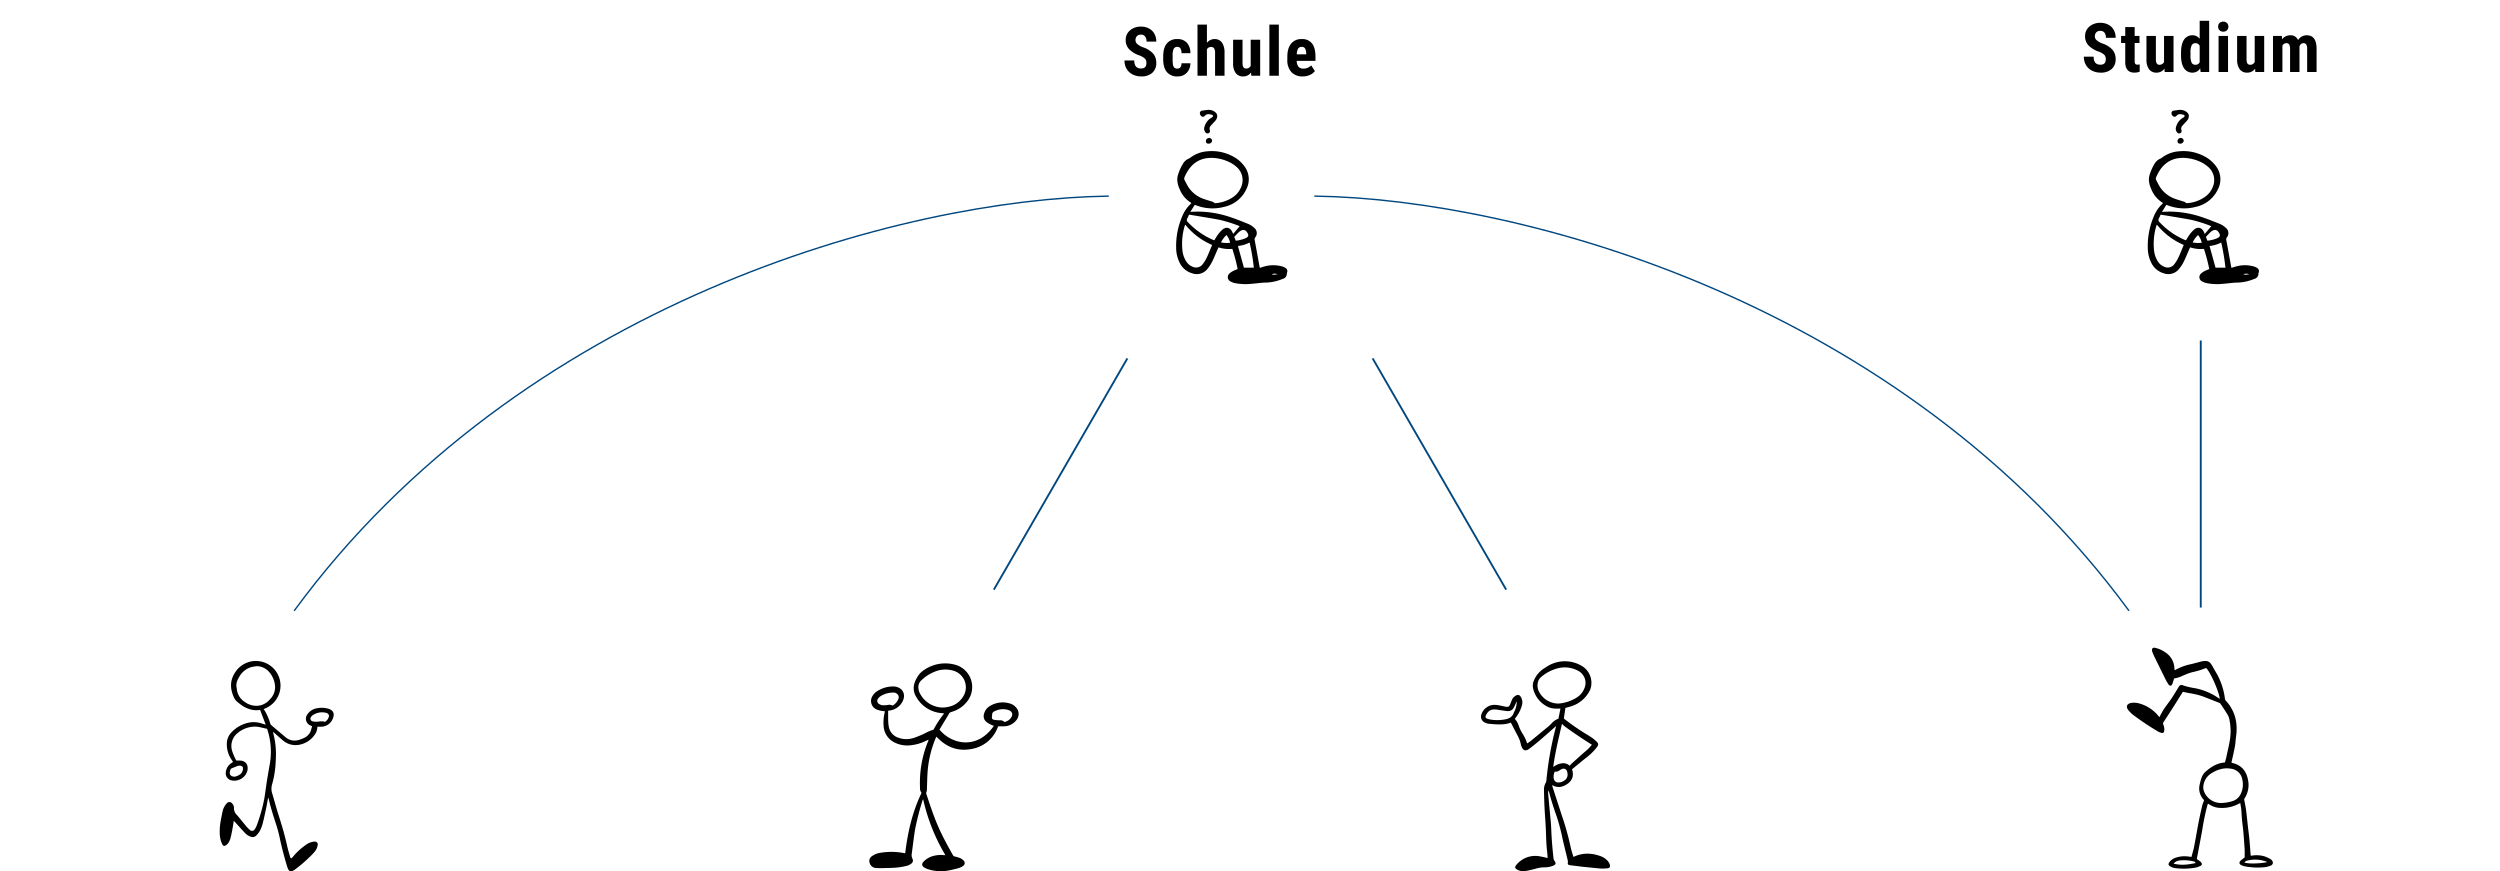 <svg xmlns="http://www.w3.org/2000/svg" xmlns:xlink="http://www.w3.org/1999/xlink" width="1320" height="460" viewBox="0 0 1320 460">
  <defs>
    <clipPath id="clip-path">
      <rect id="Rechteck_1270" data-name="Rechteck 1270" width="78.837" height="109.73"/>
    </clipPath>
    <clipPath id="clip-path-2">
      <rect id="Rechteck_1271" data-name="Rechteck 1271" width="60.198" height="111"/>
    </clipPath>
    <clipPath id="clip-path-3">
      <rect id="Rechteck_1272" data-name="Rechteck 1272" width="77.052" height="116.669"/>
    </clipPath>
    <clipPath id="clip-auswahl_ausbildung_studium">
      <rect width="1320" height="460"/>
    </clipPath>
  </defs>
  <g id="auswahl_ausbildung_studium" clip-path="url(#clip-auswahl_ausbildung_studium)">
    <path id="Pfad_45434" data-name="Pfad 45434" d="M-38.7-6.715a3.207,3.207,0,0,0-.8-2.364,9.209,9.209,0,0,0-2.909-1.661,13.556,13.556,0,0,1-5.537-3.419,6.871,6.871,0,0,1-1.687-4.632,6.493,6.493,0,0,1,2.294-5.194,8.655,8.655,0,0,1,5.827-1.96,8.725,8.725,0,0,1,4.2.993,6.89,6.89,0,0,1,2.839,2.8,8.411,8.411,0,0,1,.993,4.113h-5.15a4.244,4.244,0,0,0-.765-2.733,2.679,2.679,0,0,0-2.206-.94,2.762,2.762,0,0,0-2.109.8,3.007,3.007,0,0,0-.756,2.153,2.652,2.652,0,0,0,.844,1.907,9.7,9.7,0,0,0,2.988,1.767,12.8,12.8,0,0,1,5.44,3.322,7.4,7.4,0,0,1,1.7,5.01,6.606,6.606,0,0,1-2.127,5.221A8.42,8.42,0,0,1-41.407.352a9.959,9.959,0,0,1-4.518-1.02,7.647,7.647,0,0,1-3.19-2.918,8.476,8.476,0,0,1-1.151-4.482h5.186a4.89,4.89,0,0,0,.861,3.217,3.526,3.526,0,0,0,2.813,1Q-38.7-3.85-38.7-6.715Zm16.338,2.936q2.162,0,2.2-2.812h4.676a6.988,6.988,0,0,1-1.916,5.027A6.5,6.5,0,0,1-22.257.352a6.935,6.935,0,0,1-5.607-2.285Q-29.8-4.219-29.833-8.666v-1.512q0-4.482,1.907-6.838a6.821,6.821,0,0,1,5.634-2.355,6.446,6.446,0,0,1,4.957,1.942,7.9,7.9,0,0,1,1.846,5.511h-4.676a4.987,4.987,0,0,0-.527-2.461,1.806,1.806,0,0,0-1.687-.861,2.011,2.011,0,0,0-1.863.923,7.868,7.868,0,0,0-.6,3.577v1.934a15.521,15.521,0,0,0,.229,3.243,2.443,2.443,0,0,0,.756,1.354A2.3,2.3,0,0,0-22.362-3.779ZM-6.745-17.35a4.913,4.913,0,0,1,3.973-2.021,4.614,4.614,0,0,1,3.955,1.828,9.189,9.189,0,0,1,1.371,5.449V0H-2.438V-12.041a4.341,4.341,0,0,0-.519-2.417,1.9,1.9,0,0,0-1.679-.747,2.35,2.35,0,0,0-2.109,1.248V0H-11.72V-27h4.975ZM16.554-1.74A4.9,4.9,0,0,1,12.405.352a4.659,4.659,0,0,1-3.973-1.8A8.637,8.637,0,0,1,7.079-6.7V-19.02h4.975V-6.574Q12.089-3.8,13.9-3.8A2.566,2.566,0,0,0,16.36-5.273V-19.02h5.01V0H16.694ZM31.222,0H26.229V-27h4.992ZM43.833.352a7.8,7.8,0,0,1-5.977-2.285,9.2,9.2,0,0,1-2.145-6.539V-9.984q0-4.5,1.969-6.943a6.826,6.826,0,0,1,5.643-2.443,6.461,6.461,0,0,1,5.4,2.291Q50.53-14.79,50.565-10.3v2.44h-9.9a5.177,5.177,0,0,0,.932,3.1,3.149,3.149,0,0,0,2.549.98,5.593,5.593,0,0,0,4.166-1.705l1.951,3.006A6.426,6.426,0,0,1,47.612-.431,9.111,9.111,0,0,1,43.833.352ZM40.7-11.32h4.975v-.457a5.316,5.316,0,0,0-.562-2.584,1.956,1.956,0,0,0-1.828-.879,2.068,2.068,0,0,0-1.89.932A6.415,6.415,0,0,0,40.7-11.32Z" transform="translate(644 40)"/>
    <g id="Gruppe_8793" data-name="Gruppe 8793" transform="translate(-297 -2354)">
      <path id="Pfad_21299" data-name="Pfad 21299" d="M44.243,72.695c.945-.29,1.8-.581,2.665-.811a17.43,17.43,0,0,1,9.043.067,6.325,6.325,0,0,1,1.835.829,1.966,1.966,0,0,1,.843,2.273,3.172,3.172,0,0,0-.2.762,2.721,2.721,0,0,1-2.151,2.708,25.235,25.235,0,0,1-8.653,1.961c-2.651,0-5.244.473-7.872.648a29.559,29.559,0,0,1-8.659-.362,8.948,8.948,0,0,1-2.412-.91,2.513,2.513,0,0,1-.595-4.112,9.132,9.132,0,0,1,2.223-1.495,20.545,20.545,0,0,1,2.174-.894,94.471,94.471,0,0,0-2.812-10.68,17.693,17.693,0,0,1-7.281-.8c-.207.437-.39.794-.549,1.162-.922,2.1-1.763,4.246-2.779,6.3a20.44,20.44,0,0,1-2.359,3.7,7.166,7.166,0,0,1-8.277,2.527,10.5,10.5,0,0,1-6.442-5.315A17.868,17.868,0,0,1,.009,62.1,39.8,39.8,0,0,1,3.444,44.964a18.26,18.26,0,0,1,4.1-5.9c.16-.152.3-.319.512-.536-.276-.209-.5-.39-.739-.555A14.644,14.644,0,0,1,1.76,30.893,11.911,11.911,0,0,1,.6,26a9.821,9.821,0,0,1,.242-1.9,25.855,25.855,0,0,1,2.771-6.4,6.436,6.436,0,0,1,3.1-2.7,3.542,3.542,0,0,0,.774-.453,16.737,16.737,0,0,1,8.858-3.364,23.5,23.5,0,0,1,13.35,2.521,17.516,17.516,0,0,1,6.133,5.069,11.376,11.376,0,0,1,1.266,12.352A16.744,16.744,0,0,1,25.32,40.509a23.943,23.943,0,0,1-14.967-.9c-.1-.043-.211-.085-.319-.118-.03-.01-.071.012-.291.055-.674,1.087-1.412,2.282-2.227,3.6,1.3-.053,2.379-.116,3.464-.138A53.94,53.94,0,0,1,29.04,46.067c2.926.967,5.78,2.158,8.647,3.295a10.52,10.52,0,0,1,3.521,2.208,3.539,3.539,0,0,1,.551,5.061,1.728,1.728,0,0,0-.282,1.453c.894,4.732,1.743,9.473,2.607,14.209a2.829,2.829,0,0,0,.158.4M18.161,14.632a22.247,22.247,0,0,0-2.464.232c-5.719,1.063-9.053,4.858-11.251,9.928a1.814,1.814,0,0,0,.079,1.727c.486.849.894,1.743,1.381,2.59a15.606,15.606,0,0,0,8.454,7.127c1.447.526,2.938.933,4.4,1.414a2.673,2.673,0,0,1,1.109.506,1.276,1.276,0,0,0,1.211.374,19.073,19.073,0,0,0,8.858-3.106,11.549,11.549,0,0,0,4.226-5.038,9.2,9.2,0,0,0-2.574-11.235,16.159,16.159,0,0,0-2.686-1.859,22.474,22.474,0,0,0-10.747-2.661M4.844,49.915a2.663,2.663,0,0,0-.252.429A32.745,32.745,0,0,0,3.381,63.953a12.906,12.906,0,0,0,1.965,5.361,6.9,6.9,0,0,0,3.212,2.735,4.32,4.32,0,0,0,5.55-1.379A18.493,18.493,0,0,0,16.2,67.21c.89-1.865,1.635-3.8,2.438-5.7.112-.268.207-.542.349-.918A36.437,36.437,0,0,1,4.844,49.915m25.267,4.868c1.154-1.367,2.282-2.706,3.415-4.045a.248.248,0,0,0-.11-.095,71.457,71.457,0,0,0-10.544-3.314c-3.953-.758-7.935-1.373-11.9-2.044-1.367-.23-2.735-.445-4.165-.677-.317.691-.575,1.357-.914,1.975a1.483,1.483,0,0,0,.333,1.993,39.977,39.977,0,0,0,13.3,9.364c.2.085.416.142.64.219.664-1.054,1.233-2.123,1.96-3.07a15.292,15.292,0,0,1,2.513-2.722c1.822-1.442,3.8-.92,4.886,1.146.223.421.4.867.589,1.27m5.676,17.835h5.235a115.037,115.037,0,0,0-2.235-13.307,15.8,15.8,0,0,1-6.174,1.82c1.081,3.913,2.121,7.677,3.175,11.487m-4.3-14.246a18.411,18.411,0,0,0,4.7-1.123c2.162-.821,2.434-1.765,1.034-3.622a2.1,2.1,0,0,0-2.6-.75,5.168,5.168,0,0,0-1.5.969c-.845.792-1.617,1.662-2.428,2.509.274.693.52,1.316.8,2.017m-7.8.87a13.134,13.134,0,0,0,4.815.2,9.67,9.67,0,0,0-1.944-4.063,13.63,13.63,0,0,0-2.871,3.866M53.574,76.049c-1.577-.4-2.4-.37-3.027.167a7.6,7.6,0,0,0,3.027-.167" transform="translate(918 2422.723)"/>
      <path id="Pfad_21300" data-name="Pfad 21300" d="M10.993,2.255a2.543,2.543,0,0,0-2,.892,1.22,1.22,0,0,1-1.625.321,2.034,2.034,0,0,1-.995-1.893A1.3,1.3,0,0,1,7.586.425c1-.165,2.009-.317,3.021-.406a5.515,5.515,0,0,1,3.44.9c1.652,1.048,1.906,2.568.894,4.3a8.925,8.925,0,0,1-1.178,1.363c-.553.616-1.146,1.2-1.666,1.841a2.211,2.211,0,0,0-.5,2.2,1.32,1.32,0,0,1-.644,1.733,1.423,1.423,0,0,1-1.755-.636,2.95,2.95,0,0,1-.38-2.8,7.767,7.767,0,0,1,3.6-4.732,3.524,3.524,0,0,0,.471-.309c.638-.518.559-1.048-.238-1.3a13.531,13.531,0,0,0-1.652-.321" transform="translate(924.166 2412)"/>
      <path id="Pfad_21301" data-name="Pfad 21301" d="M9.451,10.541c-.979.012-1.444-.386-1.469-1.26A1.679,1.679,0,0,1,9.645,7.536a1.569,1.569,0,0,1,1.613,1.4,1.753,1.753,0,0,1-1.808,1.607" transform="translate(925.736 2419.305)"/>
    </g>
    <g id="Gruppe_8795" data-name="Gruppe 8795" transform="translate(459 350.27)">
      <g id="Gruppe_8794" data-name="Gruppe 8794" transform="translate(0 0)" clip-path="url(#clip-path)">
        <path id="Pfad_21302" data-name="Pfad 21302" d="M65.759,32.96a8.846,8.846,0,0,1-1.25-.454,15.825,15.825,0,0,1-2.688-1.6,3.891,3.891,0,0,1-1.264-4.182,6.607,6.607,0,0,1,3.052-4.166,12.872,12.872,0,0,1,10.733-1.344,6.572,6.572,0,0,1,2.847,1.765,5.072,5.072,0,0,1,.354,7.125,8.4,8.4,0,0,1-5.374,3.032,20.074,20.074,0,0,1-2.578.1c-.523.012-1.045,0-1.59,0A17.976,17.976,0,0,1,53.322,45.293c-7.072,1.195-12.989-1.328-17.876-6.607a7.756,7.756,0,0,0-.366.686,56.872,56.872,0,0,0-4.274,17.44c-.257,3.293-.269,6.6-.409,9.908a2.808,2.808,0,0,1-.232,1.187,1.2,1.2,0,0,0-.039,1.059c1.936,5.848,3.838,11.708,6.32,17.358,2.254,5.135,4.952,10.04,7.7,14.919a1.507,1.507,0,0,0,1.144.76,15.532,15.532,0,0,1,2.79.855,4.914,4.914,0,0,1,1.613,1.181,1.771,1.771,0,0,1-.316,2.969,7.173,7.173,0,0,1-2.1,1.049c-1.731.489-3.486.912-5.251,1.252a22.043,22.043,0,0,1-10.161-.373,12.537,12.537,0,0,1-2.517-.963c-1.723-.922-1.892-2.15-.5-3.506a11.063,11.063,0,0,1,5.39-2.9,14.872,14.872,0,0,1,5.038-.334,8.681,8.681,0,0,0,.874,0A100.088,100.088,0,0,1,28.43,71.759a2.737,2.737,0,0,0-.309.485,145.7,145.7,0,0,0-3.934,15.267c-.609,3.59-1.006,7.216-1.5,10.826-.086.633-.134,1.271-.23,1.9a4.239,4.239,0,0,0,.328,2.918,1.959,1.959,0,0,1-.686,2.606,6.513,6.513,0,0,1-2.195,1.1,39.416,39.416,0,0,1-5.314.935c-2.166.2-4.353.22-6.53.271a37.535,37.535,0,0,1-4.608-.047,3.626,3.626,0,0,1-3.319-2.79,2.957,2.957,0,0,1,1.279-3.447,9.487,9.487,0,0,1,3.657-1.625,34.784,34.784,0,0,1,13.219,0,3.436,3.436,0,0,0,.446.065.766.766,0,0,0,.212-.047C20.3,89.2,22.671,78.5,27.568,68.395a4.185,4.185,0,0,1-.8-2.873,57.392,57.392,0,0,1,4.125-24.033c.122-.314.236-.631.35-.947.012-.031-.006-.071-.022-.216-.273.106-.538.185-.782.307a24.394,24.394,0,0,1-8.356,2.574,15.007,15.007,0,0,1-8.969-1.547,10.257,10.257,0,0,1-5.545-8.375A22.735,22.735,0,0,1,8.113,25.9c.039-.181.067-.364.114-.627a17.457,17.457,0,0,1-1.906-.224,11.841,11.841,0,0,1-2.47-.727,4.863,4.863,0,0,1-2.16-7.129A7.6,7.6,0,0,1,4.3,14.585a15.476,15.476,0,0,1,8.444-2.407c.187,0,.375.012.562.029,4.162.424,6.2,4.07,4.294,7.794a8.871,8.871,0,0,1-6.451,4.812c-.395.081-.79.147-1.242.232.12,2.788-.132,5.49.344,8.175a7.4,7.4,0,0,0,5.017,6,12.284,12.284,0,0,0,8.183.134c1.216-.381,2.393-.886,3.576-1.364,2.223-.9,4.239-2.268,6.6-2.855.226-.055.409-.407.55-.656a51.3,51.3,0,0,1,5.07-7.715,1.773,1.773,0,0,0,.163-.391c-.413-.035-.768-.069-1.124-.1a16.882,16.882,0,0,1-13.473-8.5c-2.415-3.926-1.381-7.725,1.01-11.3a10.888,10.888,0,0,1,3.242-3.1A19.723,19.723,0,0,1,45.039.635a12.2,12.2,0,0,1,6.73,19.311,15.762,15.762,0,0,1-8.45,5.693A2.012,2.012,0,0,0,42,26.7c-.859,1.541-1.82,3.024-2.729,4.537-.755,1.252-1.5,2.511-2.226,3.738,6.526,7.864,19.95,10.778,28.718-2.01M38.812,23.31c4.39-.177,7.976-1.739,10.417-5.337A9.121,9.121,0,0,0,43.811,3.708a14.979,14.979,0,0,0-7.475.043A21.81,21.81,0,0,0,27.56,8.865a4.895,4.895,0,0,0-1.6,4.565,6.761,6.761,0,0,0,.829,2.545A13.742,13.742,0,0,0,38.812,23.31M12.287,22.278a6.758,6.758,0,0,0,2.492-2.386c.593-.986,1.1-2.044.432-3.172a3,3,0,0,0-2.95-1.3,12.484,12.484,0,0,0-6.2,1.818,5.082,5.082,0,0,0-1.389,1.289,1.887,1.887,0,0,0,.607,2.977,4.239,4.239,0,0,0,1.784.605,17.108,17.108,0,0,0,2.684-.149,3.479,3.479,0,0,1,2.537.314M71.312,30.94a5.415,5.415,0,0,0,3.812-2.775,2.265,2.265,0,0,0-1.034-3.246,4.994,4.994,0,0,0-1.153-.44,9.73,9.73,0,0,0-6.789.786,1.905,1.905,0,0,0-1.3,2,3.152,3.152,0,0,1-.081.67c-.173,1.25.028,1.625,1.3,1.881a17.215,17.215,0,0,0,2.8.24,2.911,2.911,0,0,1,2.452.884" transform="translate(0.001 -0.001)"/>
      </g>
    </g>
    <g id="Gruppe_8797" data-name="Gruppe 8797" transform="translate(116 349)">
      <g id="Gruppe_8796" data-name="Gruppe 8796" transform="translate(0 0)" clip-path="url(#clip-path-2)">
        <path id="Pfad_21303" data-name="Pfad 21303" d="M24.944,35.774c-2.3-.368-4.541-1.3-7.01-1.091a14.356,14.356,0,0,0-8.7,3.562,8.694,8.694,0,0,0-2.679,9.2,26.9,26.9,0,0,0,2.224,5.126c.58,0,1.084,0,1.588,0,4.038.017,4.795,2.931,4.235,5.437a7.174,7.174,0,0,1-8.281,5.054,3.822,3.822,0,0,1-3.074-4.452A6.391,6.391,0,0,1,5.95,54.07c.351-.248.7-.508,1.086-.8-.237-.357-.454-.684-.67-1.014a14.321,14.321,0,0,1-2.591-8.938,8.479,8.479,0,0,1,2.4-5.586,17.339,17.339,0,0,1,10.009-5.33,13.974,13.974,0,0,1,6.228.659c.574.178,1.152.348,1.886.569-1.027-2.694-1.985-5.214-2.97-7.8a11.723,11.723,0,0,1-5.1-.258,15.625,15.625,0,0,1-3.308-1.354,26.881,26.881,0,0,1-3.687-2.69,6.429,6.429,0,0,1-1.6-2.042c-2.1-4.4-2.379-8.874.294-13.109A13,13,0,1,1,24.313,24.917l-1.078.475a27.44,27.44,0,0,1,3.485,7.727,2.1,2.1,0,0,0,.631.854Q31,37.086,34.675,40.166a7.34,7.34,0,0,0,7.14,1.509,16.3,16.3,0,0,0,3.027-1.192A6.624,6.624,0,0,0,48.3,36.2c.149-.557.324-1.108.508-1.729-.331-.151-.615-.281-.9-.41a3.841,3.841,0,0,1-1.763-5.654,7.635,7.635,0,0,1,5.212-3.452,12.755,12.755,0,0,1,5.623.153c2.964.738,3.908,2.592,2.719,5.387a6.676,6.676,0,0,1-5.773,4.195,20.8,20.8,0,0,1-2.327.015c-.04.331-.074.572-.1.813a6.467,6.467,0,0,1-.955,2.87A12.712,12.712,0,0,1,41.97,44.24a10.2,10.2,0,0,1-8.655-2.361c-1.43-1.176-2.784-2.445-4.173-3.669-.265-.234-.541-.451-.957-.8.064.431.077.673.14.9A43.844,43.844,0,0,1,29.6,52.357,52.108,52.108,0,0,1,27.728,64.93,8.117,8.117,0,0,0,27.71,69.9c1.126,3.716,2.088,7.484,3.284,11.177,1.779,5.494,3.409,11.023,4.64,16.669.4,1.842.977,3.645,1.481,5.463.116.412.186.878.843.982.221-.252.489-.535.736-.839a34.231,34.231,0,0,1,6.712-6.187,8.867,8.867,0,0,1,4.061-1.748,4.821,4.821,0,0,1,.649-.063,1.512,1.512,0,0,1,1.615,1.917,6.845,6.845,0,0,1-1.385,3.163,26.185,26.185,0,0,1-2.267,2.493c-1.325,1.29-2.67,2.567-4.07,3.772-1.428,1.229-2.924,2.383-4.416,3.534a4.421,4.421,0,0,1-1.26.629,1.54,1.54,0,0,1-2.145-.907,12.516,12.516,0,0,1-.712-1.82c-1.453-4.946-2.791-9.917-3.823-14.973a67.3,67.3,0,0,0-1.947-7.137c-1.334-4.149-2.7-8.285-3.659-12.539-.088-.385-.212-.762-.372-1.338-.12.381-.2.569-.237.765-.291,1.531-.543,3.069-.867,4.592-.581,2.734-1.144,5.472-1.836,8.178a18.975,18.975,0,0,1-1.488,3.958A11.474,11.474,0,0,1,19.258,92.2a2.633,2.633,0,0,1-2.933.552,7.322,7.322,0,0,1-2.979-1.958c-1.75-1.844-3.437-3.746-5.152-5.624-.212-.234-.427-.464-.762-.826-.21,1.361-.366,2.568-.591,3.762-.335,1.783-.661,3.571-1.109,5.328a9.73,9.73,0,0,1-1.119,2.579,4.421,4.421,0,0,1-1.4,1.327c-.841.545-1.4.344-1.844-.561a13.485,13.485,0,0,1-1.3-4.92,30.591,30.591,0,0,1,.534-7.8c.3-1.678.644-3.349,1.006-5.015a8.747,8.747,0,0,1,1.983-3.711,1.822,1.822,0,0,1,3.06-.007,3.014,3.014,0,0,1,.874,2.173,4.955,4.955,0,0,0,1.52,3.779c1.711,1.928,3.277,3.983,4.938,5.957a14.907,14.907,0,0,0,1.906,1.934,1.553,1.553,0,0,0,2.592-.348,7.385,7.385,0,0,0,1.047-1.9,88.748,88.748,0,0,0,4.024-14.233c.515-2.966.844-5.963,1.317-8.938C25.4,60.377,26,57.017,26.578,53.654A37.684,37.684,0,0,0,25.1,36.017a1.4,1.4,0,0,0-.153-.243M19.482,2.733c-.96.169-1.939.272-2.878.523a10.671,10.671,0,0,0-6.318,5.187c-1.128,1.82-1.851,3.694-1.3,5.869a2.712,2.712,0,0,1,.035.326,9.091,9.091,0,0,0,4.256,7.006c.248.149.471.342.723.488a10.1,10.1,0,0,0,7.856,1.214,9.981,9.981,0,0,0,4.876-3.339,8.858,8.858,0,0,0,2.513-6.539,12.716,12.716,0,0,0-2.909-7.381,8.794,8.794,0,0,0-6.857-3.352m36.162,29.39a4.581,4.581,0,0,0,1.89-2.381,1.579,1.579,0,0,0-.865-2.169,4,4,0,0,0-.927-.3,8.537,8.537,0,0,0-6.625,1.387,3.078,3.078,0,0,0-.9.927,1.43,1.43,0,0,0,.806,2.259,6.685,6.685,0,0,0,2.035.228c.975-.02,1.948-.2,2.924-.228a9.113,9.113,0,0,1,1.66.28M7.983,61.078a6.621,6.621,0,0,0,2.342-.92,3.7,3.7,0,0,0,1.937-3.415c.04-.782-.23-1.086-.984-1.358a3,3,0,0,0-2.219.2c-.907.361-1.82.71-2.717,1.095a1.065,1.065,0,0,0-.543.462,5.628,5.628,0,0,0-.473,1.544c-.16,1.492.73,2.408,2.657,2.4" transform="translate(0 -0.001)"/>
      </g>
    </g>
    <g id="Gruppe_8799" data-name="Gruppe 8799" transform="translate(1123 342)">
      <g id="Gruppe_8798" data-name="Gruppe 8798" transform="translate(0 0)" clip-path="url(#clip-path-3)">
        <path id="Pfad_21304" data-name="Pfad 21304" d="M51.78,60.548c.3-1.162.626-2.213.843-3.283.964-4.738,2.355-9.423,2.121-14.327a34.221,34.221,0,0,0-.742-5.6,9.846,9.846,0,0,0-1.388-2.861c-1-1.639-2.083-3.229-3.151-4.828a1.443,1.443,0,0,0-.621-.518c-2.875-1.146-5.761-2.265-8.638-3.406a40.51,40.51,0,0,0-7.362-1.756c-1.079-.209-2.148-.46-3.26-.7-.644,1.009-1.28,1.993-1.9,2.982-.928,1.476-1.836,2.965-2.776,4.435-1.785,2.789-3.566,5.582-5.4,8.339a1.511,1.511,0,0,0-.254,1.644,6.138,6.138,0,0,1,.5,2.922c-.1,1.26-.65,1.671-1.839,1.29a7.8,7.8,0,0,1-1.648-.751A146.011,146.011,0,0,1,3.551,35.656,16.325,16.325,0,0,1,.8,32.986c-1.485-1.832-.846-3.429,1.48-3.839a9.5,9.5,0,0,1,4.234.278,19.715,19.715,0,0,1,9.923,6.362c.208.244.415.486.628.724.018.023.063.022.206.063a6.67,6.67,0,0,1,.3-.709c.657-1.18,1.253-2.4,2.007-3.518,1.319-1.946,2.794-3.787,4.1-5.739,1.267-1.893,2.424-3.859,3.59-5.815.646-1.087,1.191-1.354,2.364-.913a38.941,38.941,0,0,0,6.333,1.489,32.535,32.535,0,0,1,12.757,5.472,2.1,2.1,0,0,0,.285.148c-.177-3.465-5.135-14.67-7.234-16.3A39.377,39.377,0,0,1,34.58,12.9a26.5,26.5,0,0,0-3.234,1.09c-2.1.865-4.111,1.976-6.413,2.216-.271.874-.487,1.7-.787,2.493-.208.554-.406,1.267-1.09,1.332s-1.036-.569-1.357-1.07a24.281,24.281,0,0,1-1.323-2.317q-2.989-6.029-5.94-12.08c-.3-.608-.556-1.235-.816-1.859a5.23,5.23,0,0,1-.3-.911C13.03.426,13.627-.218,15,.065a15.162,15.162,0,0,1,5.324,2.408,10.407,10.407,0,0,1,4.754,8.2c.031.377.085.754.128,1.13.175-.018.256,0,.309-.036a28.249,28.249,0,0,1,8.378-3.1c1.906-.448,3.79-.978,5.685-1.467a4.722,4.722,0,0,1,.63-.119c2.53-.312,3.556.208,4.817,2.422.985,1.733,1.987,3.456,2.96,5.194a36.682,36.682,0,0,1,3.364,9.651c.211.9.269,1.83.451,2.738a1.911,1.911,0,0,0,.444.906,20.79,20.79,0,0,1,5.557,12.116,27.276,27.276,0,0,1-.195,7.028c-.231,1.693-.28,3.415-.594,5.09-.522,2.8-1.191,5.563-1.819,8.432a4.733,4.733,0,0,0,.632.224c4.723,1.117,7.252,4.278,8.12,8.88A12.9,12.9,0,0,1,62.157,79.5a1.247,1.247,0,0,0-.171,1c.338,1.778.717,3.552.949,5.344.392,3,.675,6.016,1.016,9.023.22,1.946.5,3.886.686,5.833.251,2.66.43,5.326.641,7.988.027.35.06.7.094,1.11.305-.018.543-.016.778-.047a14.865,14.865,0,0,1,6.561.415,20.527,20.527,0,0,1,3.086,1.422,2.51,2.51,0,0,1,.839.8,1.617,1.617,0,0,1-.684,2.639,11.413,11.413,0,0,1-3.072.836,37.1,37.1,0,0,1-10.432-.392,7.842,7.842,0,0,1-2.018-.668c-1.119-.545-1.307-1.413-.442-2.319a18.982,18.982,0,0,1,2.186-1.713c0-1.442.09-3.011-.016-4.566-.285-4.121-.523-8.254-1.043-12.347-.327-2.586-.5-5.169-.664-7.761-.087-1.341-.37-2.669-.579-4.1-.339.162-.588.278-.834.4a18.852,18.852,0,0,1-10.851,2.1,10.929,10.929,0,0,1-4.111-1.419c-.4-.227-.791-.466-1.294-.762-.144.455-.278.848-.392,1.245a122.237,122.237,0,0,0-2.512,12.125c-.731,4.137-1.534,8.261-2.308,12.39-.17.91-.332,1.821-.54,2.724a1.033,1.033,0,0,0,.527,1.249,7.805,7.805,0,0,1,1.516,1.166c.78.827.675,1.57-.356,2.043a11.081,11.081,0,0,1-2.931.935,36.219,36.219,0,0,1-10.535.148,7.047,7.047,0,0,1-2.193-.791c-1.254-.657-1.361-1.334-.5-2.491a6.249,6.249,0,0,1,2.819-2.043,14.426,14.426,0,0,1,7.044-.78c.527.058,1.052.141,1.657.224.5-1.892,1.081-3.718,1.448-5.588.845-4.3,1.545-8.62,2.375-12.919.552-2.866,1.209-5.712,1.863-8.557A11.808,11.808,0,0,1,40.54,81.2a.921.921,0,0,0-.159-1.146A8.615,8.615,0,0,1,38.5,71.964c.04-.173.058-.352.1-.525.565-2.18,1.1-4.386,2.9-5.956,2.628-2.308,5.48-4.218,9.048-4.749.453-.067.906-.137,1.233-.186M49.938,81.976a21.208,21.208,0,0,0,6.1-1.078,6.994,6.994,0,0,0,4.11-3.812,11.417,11.417,0,0,0,.765-7.611,6.76,6.76,0,0,0-5.131-5.438,13.13,13.13,0,0,0-4.985-.2A16.624,16.624,0,0,0,44.777,66.2,8.971,8.971,0,0,0,40.419,72.7a6.034,6.034,0,0,0,.419,3.449,9.536,9.536,0,0,0,9.1,5.824M36.221,113.707c-.119-.689-.572-.778-.966-.863a20.821,20.821,0,0,0-7.209-.534,5.041,5.041,0,0,0-3.413,1.668c3.985,1.068,7.759.54,11.587-.271M62,113.348c2.021.967,9.66.549,12.035-.193a.7.7,0,0,0-.164-.132,17.181,17.181,0,0,0-10.161-.664,3.157,3.157,0,0,0-1.709.989" transform="translate(0 0)"/>
      </g>
    </g>
    <path id="Pfad_21305" data-name="Pfad 21305" d="M0,0C72.36,80.9,246.021,197.357,446.963,180.779" transform="translate(585.148 103.555) rotate(131)" fill="none" stroke="#004780" stroke-linecap="round" stroke-miterlimit="10" stroke-width="0.75"/>
    <path id="Pfad_46283" data-name="Pfad 46283" d="M0,182.372C72.36,101.473,246.021-14.985,446.963,1.593" transform="translate(831.913 -16.092) rotate(49)" fill="none" stroke="#004780" stroke-linecap="round" stroke-miterlimit="10" stroke-width="0.75"/>
    <path id="Pfad_45435" data-name="Pfad 45435" d="M-50.147-6.715a3.207,3.207,0,0,0-.8-2.364,9.209,9.209,0,0,0-2.909-1.661,13.556,13.556,0,0,1-5.537-3.419,6.871,6.871,0,0,1-1.687-4.632,6.493,6.493,0,0,1,2.294-5.194,8.655,8.655,0,0,1,5.827-1.96,8.725,8.725,0,0,1,4.2.993,6.89,6.89,0,0,1,2.839,2.8,8.411,8.411,0,0,1,.993,4.113h-5.15a4.244,4.244,0,0,0-.765-2.733,2.679,2.679,0,0,0-2.206-.94,2.762,2.762,0,0,0-2.109.8,3.007,3.007,0,0,0-.756,2.153,2.652,2.652,0,0,0,.844,1.907,9.7,9.7,0,0,0,2.988,1.767,12.8,12.8,0,0,1,5.44,3.322,7.4,7.4,0,0,1,1.7,5.01,6.606,6.606,0,0,1-2.127,5.221A8.42,8.42,0,0,1-52.854.352a9.959,9.959,0,0,1-4.518-1.02,7.647,7.647,0,0,1-3.19-2.918,8.476,8.476,0,0,1-1.151-4.482h5.186a4.89,4.89,0,0,0,.861,3.217,3.526,3.526,0,0,0,2.813,1Q-50.147-3.85-50.147-6.715ZM-34.9-23.7v4.676h2.549v3.727H-34.9v9.454a2.788,2.788,0,0,0,.308,1.549,1.389,1.389,0,0,0,1.187.423,4.648,4.648,0,0,0,1.178-.123l-.035,3.867A7.748,7.748,0,0,1-35,.352q-4.816,0-4.869-5.526V-15.293h-2.2V-19.02h2.2V-23.7ZM-19.194-1.74A4.9,4.9,0,0,1-23.343.352a4.659,4.659,0,0,1-3.973-1.8A8.637,8.637,0,0,1-28.669-6.7V-19.02h4.975V-6.574Q-23.659-3.8-21.849-3.8a2.566,2.566,0,0,0,2.461-1.477V-19.02h5.01V0h-4.676Zm8.779-8.35q0-4.676,1.582-6.979a5.237,5.237,0,0,1,4.605-2.3,4.441,4.441,0,0,1,3.656,1.9V-27h5.01V0H-.079L-.308-1.934A4.582,4.582,0,0,1-4.245.352,5.194,5.194,0,0,1-8.807-1.934q-1.573-2.285-1.608-6.715Zm4.992,1.248a9.076,9.076,0,0,0,.6,3.929A2.106,2.106,0,0,0-2.8-3.8,2.426,2.426,0,0,0-.571-5.115V-13.8a2.371,2.371,0,0,0-2.215-1.406,2.141,2.141,0,0,0-2,1.107,8.619,8.619,0,0,0-.633,3.938ZM14.4,0H9.4V-19.02H14.4ZM9.175-23.941a2.57,2.57,0,0,1,.738-1.9,2.661,2.661,0,0,1,1.969-.738,2.661,2.661,0,0,1,1.969.738,2.57,2.57,0,0,1,.738,1.9,2.624,2.624,0,0,1-.729,1.9,2.62,2.62,0,0,1-1.978.756A2.62,2.62,0,0,1,9.9-22.043,2.624,2.624,0,0,1,9.175-23.941Zm19.5,22.2A4.9,4.9,0,0,1,24.528.352a4.659,4.659,0,0,1-3.973-1.8A8.637,8.637,0,0,1,19.2-6.7V-19.02h4.975V-6.574Q24.212-3.8,26.022-3.8a2.566,2.566,0,0,0,2.461-1.477V-19.02h5.01V0H28.817ZM42.8-19.02l.141,1.758a5.351,5.351,0,0,1,4.412-2.109A4.1,4.1,0,0,1,51.378-16.8a5.212,5.212,0,0,1,4.658-2.566q4.992,0,5.115,6.908V0H56.177V-12.146a4.515,4.515,0,0,0-.457-2.355,1.7,1.7,0,0,0-1.547-.7q-1.389,0-2.074,1.705l.035.6V0H47.159V-12.111a4.781,4.781,0,0,0-.439-2.364,1.675,1.675,0,0,0-1.564-.729,2.278,2.278,0,0,0-2.039,1.389V0H38.141V-19.02Z" transform="translate(1162 38)"/>
    <path id="Pfad_33337" data-name="Pfad 33337" d="M0,0V141" transform="translate(1162 179.785)" fill="none" stroke="#004780" stroke-width="1"/>
    <path id="Pfad_34580" data-name="Pfad 34580" d="M0,0V141" transform="translate(595.25 189.23) rotate(30)" fill="none" stroke="#004780" stroke-width="1"/>
    <path id="Pfad_46282" data-name="Pfad 46282" d="M0,0V141" transform="translate(724.75 189.23) rotate(-30)" fill="none" stroke="#004780" stroke-width="1"/>
    <g id="Gruppe_27263" data-name="Gruppe 27263" transform="translate(216.014 -2354)">
      <path id="Pfad_21299-2" data-name="Pfad 21299" d="M44.243,72.695c.945-.29,1.8-.581,2.665-.811a17.43,17.43,0,0,1,9.043.067,6.325,6.325,0,0,1,1.835.829,1.966,1.966,0,0,1,.843,2.273,3.172,3.172,0,0,0-.2.762,2.721,2.721,0,0,1-2.151,2.708,25.235,25.235,0,0,1-8.653,1.961c-2.651,0-5.244.473-7.872.648a29.559,29.559,0,0,1-8.659-.362,8.948,8.948,0,0,1-2.412-.91,2.513,2.513,0,0,1-.595-4.112,9.132,9.132,0,0,1,2.223-1.495,20.545,20.545,0,0,1,2.174-.894,94.471,94.471,0,0,0-2.812-10.68,17.693,17.693,0,0,1-7.281-.8c-.207.437-.39.794-.549,1.162-.922,2.1-1.763,4.246-2.779,6.3a20.44,20.44,0,0,1-2.359,3.7,7.166,7.166,0,0,1-8.277,2.527,10.5,10.5,0,0,1-6.442-5.315A17.868,17.868,0,0,1,.009,62.1,39.8,39.8,0,0,1,3.444,44.964a18.26,18.26,0,0,1,4.1-5.9c.16-.152.3-.319.512-.536-.276-.209-.5-.39-.739-.555A14.644,14.644,0,0,1,1.76,30.893,11.911,11.911,0,0,1,.6,26a9.821,9.821,0,0,1,.242-1.9,25.855,25.855,0,0,1,2.771-6.4,6.436,6.436,0,0,1,3.1-2.7,3.542,3.542,0,0,0,.774-.453,16.737,16.737,0,0,1,8.858-3.364,23.5,23.5,0,0,1,13.35,2.521,17.516,17.516,0,0,1,6.133,5.069,11.376,11.376,0,0,1,1.266,12.352A16.744,16.744,0,0,1,25.32,40.509a23.943,23.943,0,0,1-14.967-.9c-.1-.043-.211-.085-.319-.118-.03-.01-.071.012-.291.055-.674,1.087-1.412,2.282-2.227,3.6,1.3-.053,2.379-.116,3.464-.138A53.94,53.94,0,0,1,29.04,46.067c2.926.967,5.78,2.158,8.647,3.295a10.52,10.52,0,0,1,3.521,2.208,3.539,3.539,0,0,1,.551,5.061,1.728,1.728,0,0,0-.282,1.453c.894,4.732,1.743,9.473,2.607,14.209a2.829,2.829,0,0,0,.158.4M18.161,14.632a22.247,22.247,0,0,0-2.464.232c-5.719,1.063-9.053,4.858-11.251,9.928a1.814,1.814,0,0,0,.079,1.727c.486.849.894,1.743,1.381,2.59a15.606,15.606,0,0,0,8.454,7.127c1.447.526,2.938.933,4.4,1.414a2.673,2.673,0,0,1,1.109.506,1.276,1.276,0,0,0,1.211.374,19.073,19.073,0,0,0,8.858-3.106,11.549,11.549,0,0,0,4.226-5.038,9.2,9.2,0,0,0-2.574-11.235,16.159,16.159,0,0,0-2.686-1.859,22.474,22.474,0,0,0-10.747-2.661M4.844,49.915a2.663,2.663,0,0,0-.252.429A32.745,32.745,0,0,0,3.381,63.953a12.906,12.906,0,0,0,1.965,5.361,6.9,6.9,0,0,0,3.212,2.735,4.32,4.32,0,0,0,5.55-1.379A18.493,18.493,0,0,0,16.2,67.21c.89-1.865,1.635-3.8,2.438-5.7.112-.268.207-.542.349-.918A36.437,36.437,0,0,1,4.844,49.915m25.267,4.868c1.154-1.367,2.282-2.706,3.415-4.045a.248.248,0,0,0-.11-.095,71.457,71.457,0,0,0-10.544-3.314c-3.953-.758-7.935-1.373-11.9-2.044-1.367-.23-2.735-.445-4.165-.677-.317.691-.575,1.357-.914,1.975a1.483,1.483,0,0,0,.333,1.993,39.977,39.977,0,0,0,13.3,9.364c.2.085.416.142.64.219.664-1.054,1.233-2.123,1.96-3.07a15.292,15.292,0,0,1,2.513-2.722c1.822-1.442,3.8-.92,4.886,1.146.223.421.4.867.589,1.27m5.676,17.835h5.235a115.037,115.037,0,0,0-2.235-13.307,15.8,15.8,0,0,1-6.174,1.82c1.081,3.913,2.121,7.677,3.175,11.487m-4.3-14.246a18.411,18.411,0,0,0,4.7-1.123c2.162-.821,2.434-1.765,1.034-3.622a2.1,2.1,0,0,0-2.6-.75,5.168,5.168,0,0,0-1.5.969c-.845.792-1.617,1.662-2.428,2.509.274.693.52,1.316.8,2.017m-7.8.87a13.134,13.134,0,0,0,4.815.2,9.67,9.67,0,0,0-1.944-4.063,13.63,13.63,0,0,0-2.871,3.866M53.574,76.049c-1.577-.4-2.4-.37-3.027.167a7.6,7.6,0,0,0,3.027-.167" transform="translate(918 2422.723)"/>
      <path id="Pfad_21300-2" data-name="Pfad 21300" d="M10.993,2.255a2.543,2.543,0,0,0-2,.892,1.22,1.22,0,0,1-1.625.321,2.034,2.034,0,0,1-.995-1.893A1.3,1.3,0,0,1,7.586.425c1-.165,2.009-.317,3.021-.406a5.515,5.515,0,0,1,3.44.9c1.652,1.048,1.906,2.568.894,4.3a8.925,8.925,0,0,1-1.178,1.363c-.553.616-1.146,1.2-1.666,1.841a2.211,2.211,0,0,0-.5,2.2,1.32,1.32,0,0,1-.644,1.733,1.423,1.423,0,0,1-1.755-.636,2.95,2.95,0,0,1-.38-2.8,7.767,7.767,0,0,1,3.6-4.732,3.524,3.524,0,0,0,.471-.309c.638-.518.559-1.048-.238-1.3a13.531,13.531,0,0,0-1.652-.321" transform="translate(924.166 2412)"/>
      <path id="Pfad_21301-2" data-name="Pfad 21301" d="M9.451,10.541c-.979.012-1.444-.386-1.469-1.26A1.679,1.679,0,0,1,9.645,7.536a1.569,1.569,0,0,1,1.613,1.4,1.753,1.753,0,0,1-1.808,1.607" transform="translate(925.736 2419.305)"/>
    </g>
    <path id="Pfad_46281" data-name="Pfad 46281" d="M599.069,471.58a9.477,9.477,0,0,1,2.114,3.736,21.159,21.159,0,0,0,1.878,3.917,21.016,21.016,0,0,1,2.5,5.266,7.98,7.98,0,0,0,.743-.428c.559-.4,1.117-.81,1.651-1.249q4.465-3.658,8.917-7.337c.585-.485,1.115-1.04,1.653-1.58a8.693,8.693,0,0,1,3.56-2.455c.345-1.693.7-3.42,1.082-5.318-1.076,0-1.974.039-2.869-.008a9.829,9.829,0,0,1-4.567-1.306,14.348,14.348,0,0,1-7.028-9.4,6.771,6.771,0,0,1,.42-4.055,13.711,13.711,0,0,1,5.629-6.6q.78-.5,1.551-1.011a17.436,17.436,0,0,1,18.188-.112,10.331,10.331,0,0,1,5.005,9.339,8.8,8.8,0,0,1-1.2,4.252,16.373,16.373,0,0,1-9.714,7.753c-.962.307-1.945.552-2.812.8-.278,1.925-.546,3.775-.812,5.607a122.848,122.848,0,0,0,12.584,8.679c.9.55,1.8,1.1,2.65,1.718a16.184,16.184,0,0,1,2.051,1.781c1.084,1.123,1.08,1.679.156,2.944a31.351,31.351,0,0,1-6,5.828c-2.384,1.9-4.721,3.86-7.121,5.83,1.042,3.2.276,5.864-2.5,7.753-2.455,1.669-5.083,2.3-7.991.591a7.778,7.778,0,0,0,.169.867q2.482,7.661,4.979,15.319a146.45,146.45,0,0,1,4.587,16.454c.355,1.765.963,3.479,1.462,5.247a4.138,4.138,0,0,0,.469-.146c4.6-2.1,9.231-1.9,13.879-.223a9.365,9.365,0,0,1,3.316,2.047,5.824,5.824,0,0,1,1.546,2.341c.42,1.237.016,1.854-1.261,2.041a22.264,22.264,0,0,1-5.326-.051q-4.008-.381-8.017-.8c-1.3-.136-2.591-.329-3.887-.491-.829-.1-1.663-.158-2.482-.307-1.174-.211-1.285-.424-1.145-1.6a3.123,3.123,0,0,0-.093-1.068c-.885-3.7-1.817-7.4-2.676-11.107a104.681,104.681,0,0,0-3.078-11.79c-1.576-4.411-3-8.866-4.175-13.4a4.7,4.7,0,0,0-.193-.443,3.909,3.909,0,0,0-.169,1.9c.276,3.109.581,6.216.857,9.327.272,3.038.644,6.072.751,9.116.183,5.231.638,10.435,1.214,15.632a2.249,2.249,0,0,0,.447,1.054c.981,1.292.808,2.039-.691,2.672a11.822,11.822,0,0,1-4.691.831,17.157,17.157,0,0,0-4.7.774c-1.675.461-3.377.851-5.089,1.151a6.528,6.528,0,0,1-4.531-.741c-1.143-.668-1.292-1.373-.447-2.382a12.866,12.866,0,0,1,11.816-4.705,43.079,43.079,0,0,1,4.77,1.026c-.083-1.125-.126-2.3-.27-3.472-.447-3.574-.514-7.166-.642-10.758-.148-4.063-.516-8.117-.721-12.178-.162-3.225-.254-6.455-.311-9.686a7.147,7.147,0,0,1,.981-3.751,2.572,2.572,0,0,0,.286-1.028,174.394,174.394,0,0,1,4.94-27.95c.079-.3.138-.6.211-.916-2.857,2.512-5.635,5-8.47,7.43-1.819,1.557-3.694,3.052-5.59,4.514-1.986,1.531-3.409,1.084-4.254-1.255a5.5,5.5,0,0,1-.29-.934,17.357,17.357,0,0,0-1.988-5.156c-1.111-2.118-2.2-4.246-3.308-6.376-3.846,1.391-7.718.91-11.573.609a5.994,5.994,0,0,1-1.97-.583,3.407,3.407,0,0,1-2.006-4.392,7.353,7.353,0,0,1,6.6-5.026,15.807,15.807,0,0,1,3.016.317c1.107.183,2.191.518,3.3.684,1.332.2,1.746-.075,2.262-1.3.311-.735.577-1.489.9-2.218a4.78,4.78,0,0,1,2.144-2.386,1.719,1.719,0,0,1,2.538.632,5.558,5.558,0,0,1,.585,4.709,18.051,18.051,0,0,1-2.942,5.915c-.227.325-.461.646-.757,1.06m23.232-8.1a21.47,21.47,0,0,0,9.832-3.409,9.96,9.96,0,0,0,3.533-4.331,7.2,7.2,0,0,0-3.438-9.69,14.885,14.885,0,0,0-9.519-1.405,21.947,21.947,0,0,0-9.581,4.674,5.247,5.247,0,0,0-1.951,3.28,6.967,6.967,0,0,0,.39,4.055,11.579,11.579,0,0,0,10.734,6.827m17.476,21.76c-.808-.508-1.426-.885-2.031-1.279-1.308-.849-2.615-1.7-3.913-2.565-1.419-.946-2.835-1.9-4.236-2.869-1.43-.993-2.851-2-4.25-3.034a16.474,16.474,0,0,1-1.389-1.328c-1.728,7.682-3.62,15.14-4.611,22.822a9.593,9.593,0,0,1,4.264-1.893,4.991,4.991,0,0,1,4.463,1.257,9.112,9.112,0,0,1,.826-1.015q2.906-2.635,5.838-5.233c.977-.869,2-1.688,2.946-2.587.7-.664,1.314-1.423,2.092-2.276M600.1,462.353c-.1.179-.221.351-.309.538-.384.82-.727,1.663-1.145,2.465a3.462,3.462,0,0,1-3.616,2.092c-1.4-.142-2.8-.384-4.2-.575a17.241,17.241,0,0,0-2.479-.3c-2.262.03-3.489.952-4.547,3.117-.441.9-.2,1.468.731,1.789a11.918,11.918,0,0,0,2.11.506,22.1,22.1,0,0,0,6.514-.032c2.313-.337,4.555-1.042,5.387-3.684a10.019,10.019,0,0,1,.465-.981,12,12,0,0,0,1.084-4.936M620.167,499.4a5.8,5.8,0,0,0-.514,3.755,2.3,2.3,0,0,0,2.37,1.978,5.3,5.3,0,0,0,3.07-.95c1.7-1.076,2.209-2.747,1.568-4.863a1.9,1.9,0,0,0-2.768-1.247,7.114,7.114,0,0,0-1.147.619,3.284,3.284,0,0,1-2.579.709" transform="translate(200.76 -91.991)"/>
  </g>
</svg>
